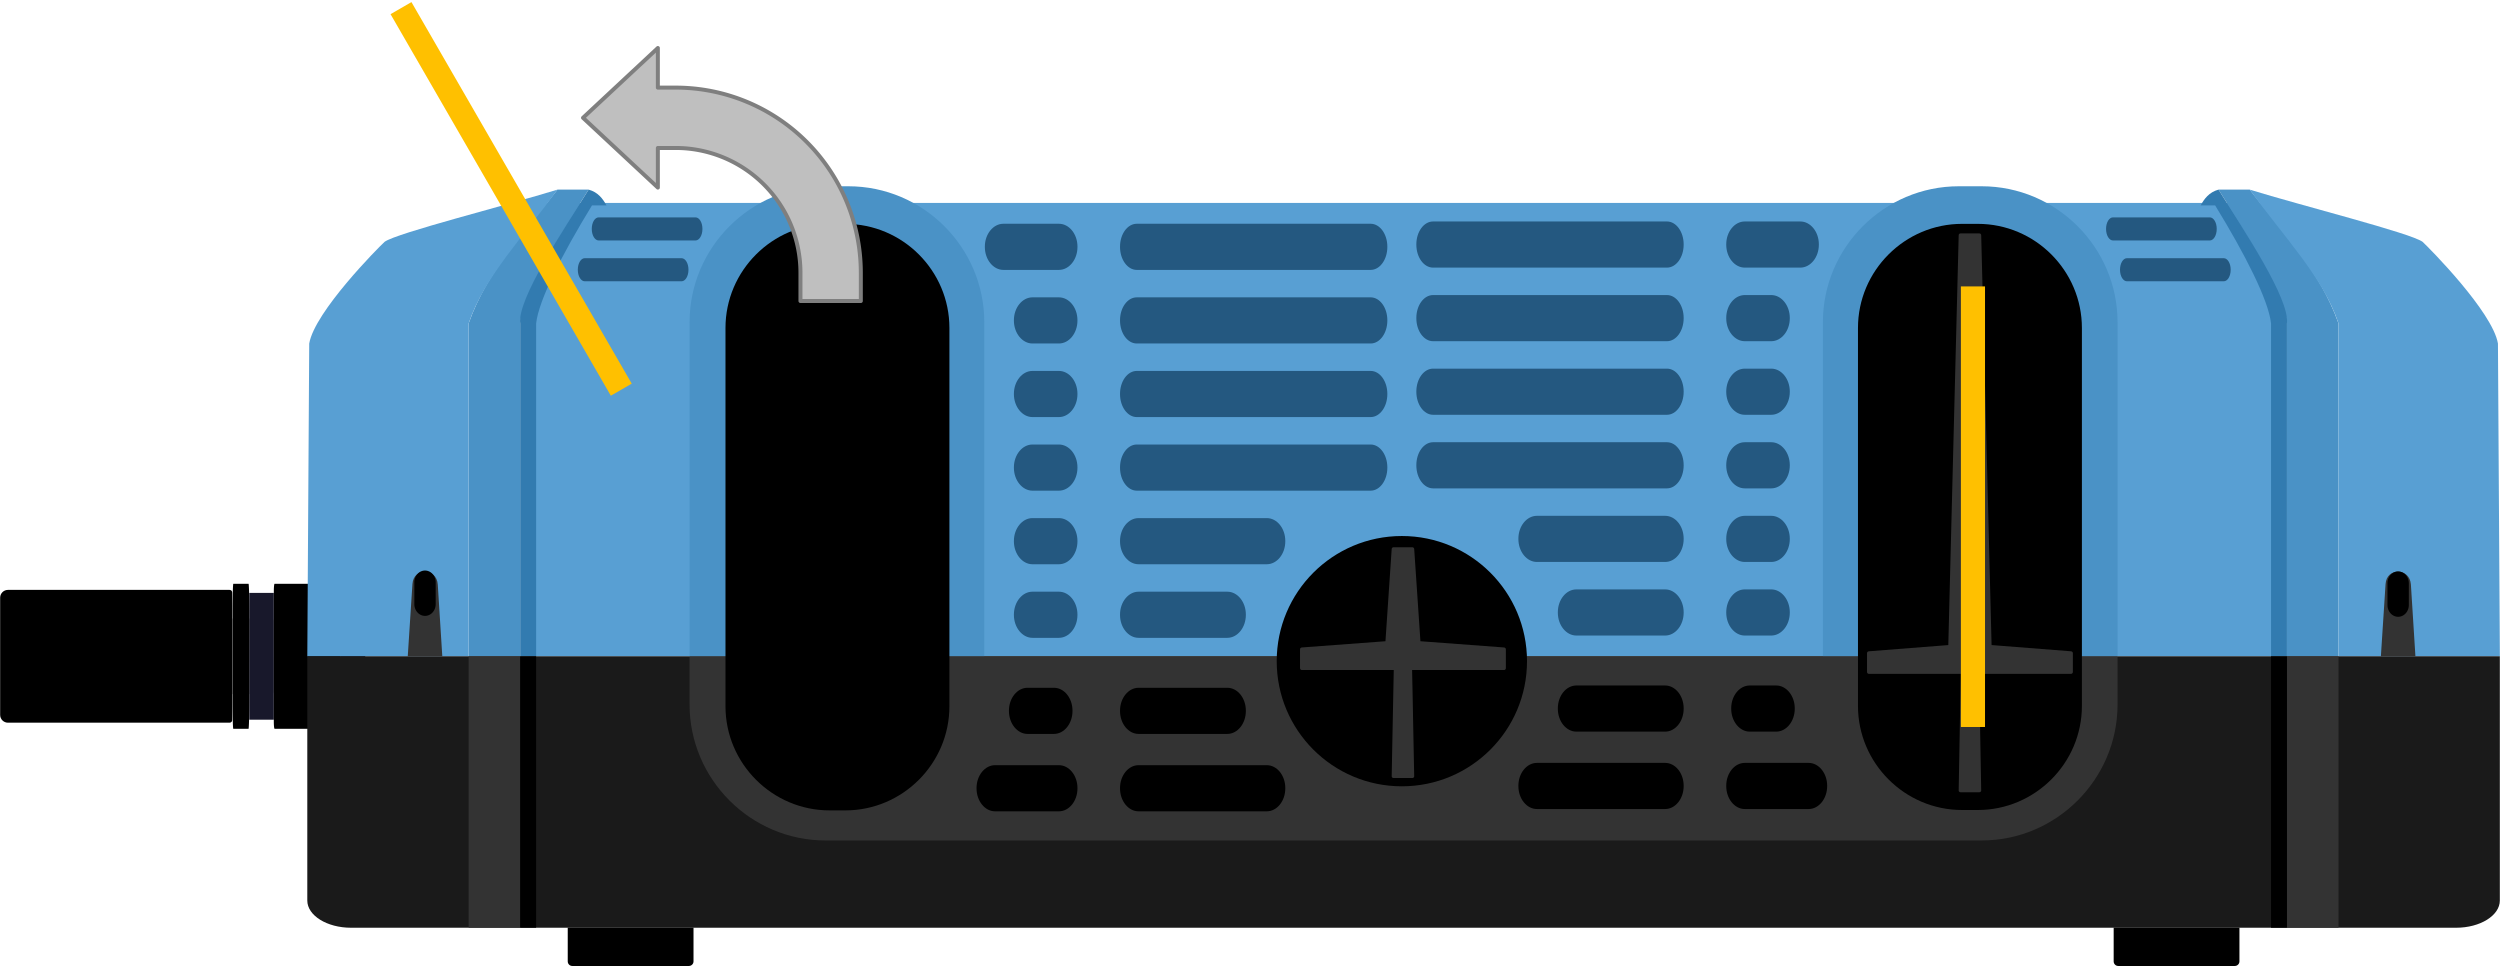 <?xml version="1.0" encoding="UTF-8" standalone="no"?>
<!DOCTYPE svg PUBLIC "-//W3C//DTD SVG 1.1//EN" "http://www.w3.org/Graphics/SVG/1.1/DTD/svg11.dtd">
<!-- Generated by Microsoft Visio, SVG Export Lynx_Class-T_-_Separator.svg Page-1 -->
<svg xmlns="http://www.w3.org/2000/svg" xmlns:xlink="http://www.w3.org/1999/xlink" xmlns:ev="http://www.w3.org/2001/xml-events"
		width="6.523in" height="2.521in" viewBox="0 0 469.685 181.486" xml:space="preserve" color-interpolation-filters="sRGB"
		class="st12">
	<title>Lynx Distribution System</title>

	<style type="text/css">
	<![CDATA[
		.st1 {fill:#cccccc;stroke:none;stroke-linecap:butt;stroke-width:0.028}
		.st2 {fill:#000000;stroke:none;stroke-linecap:butt;stroke-width:0.028}
		.st3 {fill:#18182b;stroke:none;stroke-linecap:butt;stroke-width:0.028}
		.st4 {fill:#589fd3;stroke:none;stroke-linecap:butt;stroke-width:0.028}
		.st5 {fill:#4a92c6;stroke:none;stroke-linecap:butt;stroke-width:0.028}
		.st6 {fill:#327bb0;stroke:none;stroke-linecap:butt;stroke-width:0.028}
		.st7 {fill:#1a1a1a;stroke:none;stroke-linecap:butt;stroke-width:0.028}
		.st8 {fill:#333333;stroke:none;stroke-linecap:butt;stroke-width:0.028}
		.st9 {fill:#245880;stroke:none;stroke-linecap:butt;stroke-width:0.028}
		.st10 {fill:#ffc000;stroke:none;stroke-linecap:round;stroke-linejoin:round;stroke-width:0.75}
		.st11 {fill:#bfbfbf;stroke:#7f7f7f;stroke-linecap:round;stroke-linejoin:round;stroke-width:0.75}
		.st12 {fill:none;fill-rule:evenodd;font-size:12px;overflow:visible;stroke-linecap:square;stroke-miterlimit:3}
	]]>
	</style>

	<g>
		<title>Page-1</title>
		<g id="group21085-1" transform="translate(0.028,-0.028)">
			<title>Sheet.21085</title>
			<g id="group21007-2">
				<title>Lynx Power in T-class bottom</title>
				<g id="shape21009-3" transform="translate(8.669,-51.075)">
					<title>Sheet.21009</title>
					<path d="M0.45 167.29 L42.29 167.29 C42.54 167.29 42.74 167.48 42.74 167.71 L42.74 181.06 C42.74 181.29 42.54
								 181.49 42.29 181.49 L0.45 181.49 C0.2 181.49 0 181.29 0 181.06 L0 167.71 C0 167.48 0.2 167.29 0.45
								 167.29 Z" class="st1"/>
				</g>
				<g id="shape21010-5" transform="translate(-2.23821E-13,-45.705)">
					<title>Sheet.21010</title>
					<path d="M1.46 156.54 L43.11 156.54 C43.38 156.54 43.6 156.76 43.6 157.03 L43.6 181 C43.6 181.27 43.38 181.49
								 43.11 181.49 L1.46 181.49 C0.66 181.49 0 180.83 0 180.03 L0 158 C0 157.2 0.66 156.54 1.46 156.54
								 L1.46 156.54 Z" class="st2"/>
				</g>
				<g id="shape21011-7" transform="translate(46.806,-46.264)">
					<title>Sheet.21011</title>
					<rect x="0" y="157.663" width="4.607" height="23.823" class="st3"/>
				</g>
				<g id="shape21012-9" transform="translate(43.66,-44.555)">
					<title>Sheet.21012</title>
					<path d="M0 176.04 a0.145 5.448 -180 0 0 0.145 5.448 L3 181.49 a0.145 5.448 -180 0 0 0.145
								 -5.448 L3.15 159.69 a0.145 5.448 -180 0 0 -0.145 -5.448 L0.15 154.24 a0.145 5.448
								 -180 0 0 -0.145 5.448 L0 176.04 Z" class="st2"/>
				</g>
				<g id="shape21013-11" transform="translate(51.414,-44.555)">
					<title>Sheet.21013</title>
					<path d="M0 180.12 a0.145 1.362 -180 0 0 0.145 1.362 L12.44 181.49 a0.145 1.362 -180 0 0 0.145
								 -1.362 L12.58 155.61 a0.145 1.362 -180 0 0 -0.145 -1.362 L0.15 154.24 a0.145 1.362
								 -180 0 0 -0.145 1.362 L0 180.12 Z" class="st2"/>
				</g>
				<g id="group21014-13" transform="translate(106.635,8.52651E-14)">
					<title>_2230931206528</title>
					<g id="shape21015-14">
						<title>Sheet.21015</title>
						<path d="M0.85 181.49 L22.77 181.49 C23.24 181.49 23.63 181.1 23.63 180.63 L23.63 174.27 L0 174.27 L0 180.63
									 C0 181.1 0.38 181.49 0.85 181.49 Z" class="st2"/>
					</g>
					<g id="shape21016-16" transform="translate(290.44,2.84217E-14)">
						<title>Sheet.21016</title>
						<path d="M0.85 181.49 L22.77 181.49 C23.24 181.49 23.63 181.1 23.63 180.63 L23.63 174.27 L0 174.27 L0 180.63
									 C0 181.1 0.38 181.49 0.85 181.49 Z" class="st2"/>
					</g>
				</g>
				<g id="shape21017-18" transform="translate(63.981,-46.264)">
					<title>Sheet.21017</title>
					<rect x="0" y="157.663" width="4.607" height="23.823" class="st3"/>
				</g>
				<g id="shape21018-20" transform="translate(99.293,-58.176)">
					<title>Sheet.21018</title>
					<rect x="0" y="96.31" width="329.15" height="85.176" class="st4"/>
				</g>
				<g id="shape21019-22" transform="translate(88.014,-58.176)">
					<title>Sheet.21019</title>
					<path d="M0 181.49 L9.69 181.49 L9.69 118.95 C9.9 114.64 15.36 105.09 22.54 93.81 L16.69 93.81 C10.39 102.04
								 3.58 108.85 0 118.95 L0 181.49 L0 181.49 Z" class="st5"/>
				</g>
				<g id="shape21020-24" transform="translate(416.776,-58.176)">
					<title>Sheet.21020</title>
					<path d="M22.54 181.49 L12.86 181.49 L12.86 118.95 C12.64 114.64 7.19 105.09 0 93.81 L5.86 93.81 C12.15 102.04
								 18.96 108.85 22.54 118.95 L22.54 181.49 L22.54 181.49 Z" class="st5"/>
				</g>
				<g id="shape21021-26" transform="translate(97.159,-58.176)">
					<title>Sheet.21021</title>
					<path d="M0.54 181.49 L3.54 181.49 L3.54 118.95 C4.01 114.6 8.39 106 14.03 96.78 L16.76 96.78 C16.09 95.57 15.2
								 94.3 13.4 93.81 C8.58 101.54 0 114.35 0.54 118.95 L0.54 181.49 L0.54 181.49 Z" class="st6"/>
				</g>
				<g id="shape21022-28" transform="translate(413.412,-58.176)">
					<title>Sheet.21022</title>
					<path d="M16.22 181.49 L13.23 181.49 L13.23 118.95 C12.76 114.6 8.38 106 2.73 96.78 L0 96.78 C0.67 95.57 1.57
								 94.3 3.36 93.81 C8.18 101.54 16.76 114.35 16.22 118.95 L16.22 181.49 L16.22 181.49 Z" class="st6"/>
				</g>
				<g id="shape21023-30" transform="translate(57.706,-58.176)">
					<title>Sheet.21023</title>
					<path d="M0 181.49 L30.31 181.49 L30.31 118.95 C33.36 110.01 40.61 102.68 47 93.81 C37.41 96.78 16.82 101.95
								 14.53 103.61 C13.31 104.73 1.37 116.77 0.36 122.73 L0 181.49 L0 181.49 Z" class="st4"/>
				</g>
				<g id="shape21024-32" transform="translate(422.632,-58.176)">
					<title>Sheet.21024</title>
					<path d="M47 181.49 L16.69 181.49 L16.69 118.95 C13.64 110.01 6.38 102.68 0 93.81 C9.59 96.78 30.17 101.95 32.47
								 103.61 C33.69 104.73 45.63 116.77 46.64 122.73 L47 181.49 L47 181.49 Z" class="st4"/>
				</g>
				<g id="shape21025-34" transform="translate(57.705,-7.182)">
					<title>Sheet.21025</title>
					<path d="M8.21 181.49 L69.11 181.49 L342.82 181.49 L403.71 181.49 C408.23 181.49 411.92 179.19 411.92 176.38
								 L411.92 130.49 C342.42 130.49 69.5 130.49 0 130.49 L0 176.38 C0 179.19 3.7 181.49 8.21 181.49 L8.21
								 181.49 Z" class="st7"/>
				</g>
				<g id="shape21026-36" transform="translate(88.015,-7.182)">
					<title>Sheet.21026</title>
					<rect x="0" y="130.492" width="9.687" height="50.994" class="st8"/>
				</g>
				<g id="shape21027-38" transform="translate(429.634,-7.182)">
					<title>Sheet.21027</title>
					<rect x="0" y="130.492" width="9.687" height="50.994" class="st8"/>
				</g>
				<g id="shape21028-40" transform="translate(97.701,-7.182)">
					<title>Sheet.21028</title>
					<rect x="0" y="130.492" width="2.993" height="50.994" class="st2"/>
				</g>
				<g id="shape21029-42" transform="translate(426.64,-7.182)">
					<title>Sheet.21029</title>
					<rect x="0" y="130.492" width="2.993" height="50.994" class="st2"/>
				</g>
				<g id="shape21030-44" transform="translate(76.579,-58.176)">
					<title>Sheet.21030</title>
					<path d="M0 181.49 L6.49 181.49 L5.64 168.01 C5.44 164.84 1.09 164.72 0.88 167.9 L0 181.49 L0 181.49 Z"
							class="st8"/>
				</g>
				<g id="shape21031-46" transform="translate(77.817,-65.771)">
					<title>Sheet.21031</title>
					<path d="M0 179.27 A2.005 2.213 -180 0 0 2 181.49 A2.005 2.213 -180 0 0 4.01 179.27 L4.01 175.19 A2.005
								 2.213 -180 0 0 2 172.97 A2.005 2.213 -180 0 0 0 175.19 L0 179.27 Z" class="st2"/>
				</g>
				<g id="group21032-48" transform="translate(447.277,-58.176)">
					<title>_2230931187472</title>
					<g id="shape21033-49">
						<title>Sheet.21033</title>
						<path d="M0 181.49 L6.49 181.49 L5.64 168.01 C5.44 164.84 1.09 164.72 0.88 167.9 L0 181.49 L0 181.49 Z"
								class="st8"/>
					</g>
					<g id="shape21034-51" transform="translate(1.239,-7.425)">
						<title>Sheet.21034</title>
						<path d="M0 179.27 A2.005 2.213 -180 0 0 2 181.49 A2.005 2.213 -180 0 0 4.01 179.27 L4.01 175.19
									 A2.005 2.213 -180 0 0 2 172.97 A2.005 2.213 -180 0 0 0 175.19 L0 179.27 Z" class="st2"/>
					</g>
				</g>
				<g id="shape21035-53" transform="translate(129.526,-58.176)">
					<title>Sheet.21035</title>
					<path d="M156.75 181.49 L268.28 181.49 L268.28 118.72 C268.28 104.67 256.79 93.18 242.75 93.18 L238.45 93.18
								 C224.41 93.18 212.92 104.67 212.92 118.72 L212.92 181.49 L55.37 181.49 L55.37 118.72 C55.37 104.67
								 43.87 93.18 29.83 93.18 L25.54 93.18 C11.49 93.18 0 104.67 0 118.72 L0 181.49 L111.54 181.49 L156.75
								 181.49 L156.75 181.49 Z" class="st5"/>
				</g>
				<g id="shape21036-55" transform="translate(129.526,-23.579)">
					<title>Sheet.21036</title>
					<path d="M268.28 146.89 L0 146.89 L0 155.95 C0 169.99 11.49 181.49 25.54 181.49 L242.75 181.49 C256.79 181.49
								 268.28 169.99 268.28 155.95 L268.28 146.89 L268.28 146.89 Z" class="st8"/>
				</g>
				<g id="shape21037-57" transform="translate(136.272,-29.229)">
					<title>Sheet.21037</title>
					<path d="M19.55 71.3 L22.52 71.3 C33.28 71.3 42.07 80.1 42.07 90.85 L42.07 161.93 C42.07 172.69 33.28 181.49
								 22.52 181.49 L19.55 181.49 C8.8 181.49 0 172.69 0 161.93 L0 90.85 C0 80.1 8.8 71.3 19.55 71.3 Z"
							class="st2"/>
				</g>
				<g id="shape21038-59" transform="translate(349.037,-29.303)">
					<title>Sheet.21038</title>
					<path d="M19.55 71.37 L22.52 71.37 C33.28 71.37 42.07 80.17 42.07 90.93 L42.07 161.93 C42.07 172.69 33.27 181.49
								 22.52 181.49 L19.55 181.49 C8.8 181.49 0 172.69 0 161.93 L0 90.93 C0 80.17 8.8 71.37 19.55 71.37
								 Z" class="st2"/>
				</g>
				<g id="shape21039-61" transform="translate(350.738,-32.639)">
					<title>Sheet.21039</title>
					<path d="M0 158.91 L0 155.35 C0 155.16 0.15 155.03 0.34 155.01 L15.27 153.84 L17.22 76.84 C17.22 76.65 17.37
								 76.5 17.56 76.5 L21.11 76.5 C21.3 76.5 21.45 76.66 21.45 76.84 L23.4 153.84 L38.33 155.01 C38.52
								 155.03 38.67 155.17 38.67 155.35 L38.67 158.91 C38.67 159.09 38.52 159.25 38.33 159.25 L21.06 159.25
								 L21.45 181.15 C21.46 181.33 21.3 181.49 21.11 181.49 L17.56 181.49 C17.37 181.49 17.21 181.33 17.22
								 181.15 L17.61 159.25 L0.34 159.25 C0.15 159.25 0 159.09 0 158.91 L0 158.91 Z" class="st8"/>
				</g>
				<g id="group21041-63" transform="translate(183.438,-29.054)">
					<title>_2230931194816</title>
					<g id="shape21042-64" transform="translate(26.959,-60.244)">
						<title>Sheet.21042</title>
						<path d="M50.22 177.19 L50.22 177.11 C50.22 174.75 48.81 172.82 47.09 172.82 L3.14 172.82 C1.41 172.82 0
									 174.75 0 177.11 L0 177.19 C0 179.55 1.41 181.49 3.14 181.49 L47.09 181.49 C48.81 181.49 50.22
									 179.55 50.22 177.19 Z" class="st9"/>
					</g>
					<g id="shape21043-66" transform="translate(26.958,-46.419)">
						<title>Sheet.21043</title>
						<path d="M31.05 177.19 L31.05 177.11 C31.05 174.75 29.49 172.82 27.57 172.82 L3.48 172.82 C1.57 172.82 0
									 174.75 0 177.11 L0 177.19 C0 179.55 1.57 181.49 3.48 181.49 L27.57 181.49 C29.49 181.49 31.05
									 179.55 31.05 177.19 Z" class="st9"/>
					</g>
					<g id="shape21044-68" transform="translate(26.958,2.84217E-14)">
						<title>Sheet.21044</title>
						<path d="M31.05 177.19 L31.05 177.11 C31.05 174.75 29.49 172.82 27.57 172.82 L3.48 172.82 C1.57 172.82 0
									 174.75 0 177.11 L0 177.19 C0 179.55 1.57 181.49 3.48 181.49 L27.57 181.49 C29.49 181.49 31.05
									 179.55 31.05 177.19 Z" class="st2"/>
					</g>
					<g id="shape21045-70" transform="translate(26.958,-14.542)">
						<title>Sheet.21045</title>
						<path d="M23.64 177.19 L23.64 177.11 C23.64 174.75 22.07 172.82 20.16 172.82 L3.48 172.82 C1.57 172.82 0
									 174.76 0 177.11 L0 177.19 C0 179.55 1.57 181.49 3.48 181.49 L20.16 181.49 C22.07 181.49 23.64
									 179.55 23.64 177.19 Z" class="st2"/>
					</g>
					<g id="shape21046-72" transform="translate(1.562,-101.718)">
						<title>Sheet.21046</title>
						<path d="M17.4 177.19 L17.4 177.11 C17.4 174.75 15.83 172.82 13.92 172.82 L3.48 172.82 C1.57 172.82 0 174.76
									 0 177.11 L0 177.19 C0 179.54 1.57 181.49 3.48 181.49 L13.92 181.49 C15.83 181.49 17.4 179.55
									 17.4 177.19 Z" class="st9"/>
					</g>
					<g id="shape21047-74" transform="translate(26.958,-32.594)">
						<title>Sheet.21047</title>
						<path d="M23.64 177.19 L23.64 177.11 C23.64 174.75 22.07 172.82 20.16 172.82 L3.48 172.82 C1.57 172.82 0
									 174.76 0 177.11 L0 177.19 C0 179.55 1.57 181.49 3.48 181.49 L20.16 181.49 C22.07 181.49 23.64
									 179.55 23.64 177.19 Z" class="st9"/>
					</g>
					<g id="shape21048-76">
						<title>Sheet.21048</title>
						<path d="M18.96 177.19 L18.96 177.11 C18.96 174.75 17.39 172.82 15.48 172.82 L3.48 172.82 C1.57 172.82 0
									 174.76 0 177.11 L0 177.19 C0 179.55 1.57 181.49 3.48 181.49 L15.48 181.49 C17.39 181.49 18.96
									 179.55 18.96 177.19 Z" class="st2"/>
					</g>
					<g id="shape21049-78" transform="translate(7.019,-32.594)">
						<title>Sheet.21049</title>
						<path d="M11.94 177.19 L11.94 177.11 C11.94 174.75 10.37 172.82 8.46 172.82 L3.48 172.82 C1.57 172.82 0 174.77
									 0 177.11 L0 177.19 C0 179.54 1.58 181.49 3.48 181.49 L8.46 181.49 C10.37 181.49 11.94 179.55
									 11.94 177.19 Z" class="st9"/>
					</g>
					<g id="shape21050-80" transform="translate(6.088,-14.542)">
						<title>Sheet.21050</title>
						<path d="M11.94 177.19 L11.94 177.11 C11.94 174.75 10.37 172.82 8.46 172.82 L3.48 172.82 C1.57 172.82 0 174.77
									 0 177.11 L0 177.19 C0 179.54 1.58 181.49 3.48 181.49 L8.46 181.49 C10.37 181.49 11.94 179.55
									 11.94 177.19 Z" class="st2"/>
					</g>
					<g id="shape21051-82" transform="translate(7.019,-46.419)">
						<title>Sheet.21051</title>
						<path d="M11.94 177.19 L11.94 177.11 C11.94 174.75 10.37 172.82 8.46 172.82 L3.48 172.82 C1.57 172.82 0 174.77
									 0 177.11 L0 177.19 C0 179.54 1.58 181.49 3.48 181.49 L8.46 181.49 C10.37 181.49 11.94 179.55
									 11.94 177.19 Z" class="st9"/>
					</g>
					<g id="shape21052-84" transform="translate(7.019,-60.244)">
						<title>Sheet.21052</title>
						<path d="M11.94 177.19 L11.94 177.11 C11.94 174.75 10.37 172.82 8.46 172.82 L3.48 172.82 C1.57 172.82 0 174.77
									 0 177.11 L0 177.19 C0 179.54 1.58 181.49 3.48 181.49 L8.46 181.49 C10.37 181.49 11.94 179.55
									 11.94 177.19 Z" class="st9"/>
					</g>
					<g id="shape21053-86" transform="translate(7.019,-74.069)">
						<title>Sheet.21053</title>
						<path d="M11.94 177.19 L11.94 177.11 C11.94 174.75 10.37 172.82 8.46 172.82 L3.48 172.82 C1.57 172.82 0 174.77
									 0 177.11 L0 177.19 C0 179.54 1.58 181.49 3.48 181.49 L8.46 181.49 C10.37 181.49 11.94 179.55
									 11.94 177.19 Z" class="st9"/>
					</g>
					<g id="shape21054-88" transform="translate(7.019,-87.893)">
						<title>Sheet.21054</title>
						<path d="M11.94 177.19 L11.94 177.11 C11.94 174.75 10.37 172.82 8.46 172.82 L3.48 172.82 C1.57 172.82 0 174.77
									 0 177.11 L0 177.19 C0 179.54 1.58 181.49 3.48 181.49 L8.46 181.49 C10.37 181.49 11.94 179.55
									 11.94 177.19 Z" class="st9"/>
					</g>
					<g id="shape21055-90" transform="translate(26.959,-74.069)">
						<title>Sheet.21055</title>
						<path d="M50.22 177.19 L50.22 177.11 C50.22 174.75 48.81 172.82 47.09 172.82 L3.14 172.82 C1.41 172.82 0
									 174.75 0 177.11 L0 177.19 C0 179.55 1.41 181.49 3.14 181.49 L47.09 181.49 C48.81 181.49 50.22
									 179.55 50.22 177.19 Z" class="st9"/>
					</g>
					<g id="shape21056-92" transform="translate(26.959,-87.893)">
						<title>Sheet.21056</title>
						<path d="M50.22 177.19 L50.22 177.11 C50.22 174.75 48.81 172.82 47.09 172.82 L3.14 172.82 C1.41 172.82 0
									 174.75 0 177.11 L0 177.19 C0 179.55 1.41 181.49 3.14 181.49 L47.09 181.49 C48.81 181.49 50.22
									 179.55 50.22 177.19 Z" class="st9"/>
					</g>
					<g id="shape21057-94" transform="translate(26.959,-101.718)">
						<title>Sheet.21057</title>
						<path d="M50.22 177.19 L50.22 177.11 C50.22 174.75 48.81 172.82 47.09 172.82 L3.14 172.82 C1.41 172.82 0
									 174.75 0 177.11 L0 177.19 C0 179.55 1.41 181.49 3.14 181.49 L47.09 181.49 C48.81 181.49 50.22
									 179.55 50.22 177.19 Z" class="st9"/>
					</g>
				</g>
				<g id="shape21058-96" transform="translate(266.067,-89.728)">
					<title>Sheet.21058</title>
					<path d="M0 177.19 L0 177.11 C0 174.75 1.41 172.82 3.14 172.82 L47.09 172.82 C48.81 172.82 50.22 174.75 50.22
								 177.11 L50.22 177.19 C50.22 179.55 48.81 181.49 47.09 181.49 L3.14 181.49 C1.41 181.49 0 179.55
								 0 177.19 Z" class="st9"/>
				</g>
				<g id="shape21059-98" transform="translate(285.238,-75.903)">
					<title>Sheet.21059</title>
					<path d="M0 177.19 L0 177.11 C0 174.75 1.57 172.82 3.48 172.82 L27.57 172.82 C29.49 172.82 31.05 174.75 31.05
								 177.11 L31.05 177.19 C31.05 179.55 29.49 181.49 27.57 181.49 L3.48 181.49 C1.57 181.49 0 179.55
								 0 177.19 Z" class="st9"/>
				</g>
				<g id="shape21060-100" transform="translate(285.238,-29.484)">
					<title>Sheet.21060</title>
					<path d="M0 177.19 L0 177.11 C0 174.75 1.57 172.82 3.48 172.82 L27.57 172.82 C29.49 172.82 31.05 174.75 31.05
								 177.11 L31.05 177.19 C31.05 179.55 29.49 181.49 27.57 181.49 L3.48 181.49 C1.57 181.49 0 179.55
								 0 177.19 Z" class="st2"/>
				</g>
				<g id="shape21061-102" transform="translate(292.649,-44.026)">
					<title>Sheet.21061</title>
					<path d="M0 177.19 L0 177.11 C0 174.75 1.57 172.82 3.48 172.82 L20.16 172.82 C22.07 172.82 23.64 174.76 23.64
								 177.11 L23.64 177.19 C23.64 179.55 22.07 181.49 20.16 181.49 L3.48 181.49 C1.57 181.49 0 179.55
								 0 177.19 Z" class="st2"/>
				</g>
				<g id="shape21062-104" transform="translate(324.288,-131.202)">
					<title>Sheet.21062</title>
					<path d="M0 177.19 L0 177.11 C0 174.75 1.57 172.82 3.48 172.82 L13.92 172.82 C15.83 172.82 17.4 174.76 17.4 177.11
								 L17.4 177.19 C17.4 179.54 15.83 181.49 13.92 181.49 L3.48 181.49 C1.57 181.49 0 179.55 0 177.19
								 Z" class="st9"/>
				</g>
				<g id="shape21063-106" transform="translate(292.649,-62.078)">
					<title>Sheet.21063</title>
					<path d="M0 177.19 L0 177.11 C0 174.75 1.57 172.82 3.48 172.82 L20.16 172.82 C22.07 172.82 23.64 174.76 23.64
								 177.11 L23.64 177.19 C23.64 179.55 22.07 181.49 20.16 181.49 L3.48 181.49 C1.57 181.49 0 179.55
								 0 177.19 Z" class="st9"/>
				</g>
				<g id="shape21064-108" transform="translate(324.288,-29.484)">
					<title>Sheet.21064</title>
					<path d="M0 177.19 L0 177.11 C0 174.75 1.57 172.82 3.48 172.82 L15.48 172.82 C17.39 172.82 18.96 174.76 18.96
								 177.11 L18.96 177.19 C18.96 179.55 17.39 181.49 15.48 181.49 L3.48 181.49 C1.57 181.49 0 179.55
								 0 177.19 Z" class="st2"/>
				</g>
				<g id="shape21065-110" transform="translate(324.288,-62.078)">
					<title>Sheet.21065</title>
					<path d="M0 177.19 L0 177.11 C0 174.75 1.57 172.82 3.48 172.82 L8.46 172.82 C10.37 172.82 11.94 174.77 11.94
								 177.11 L11.94 177.19 C11.94 179.54 10.37 181.49 8.46 181.49 L3.48 181.49 C1.58 181.49 0 179.55 0
								 177.19 Z" class="st9"/>
				</g>
				<g id="shape21066-112" transform="translate(325.22,-44.026)">
					<title>Sheet.21066</title>
					<path d="M0 177.19 L0 177.11 C0 174.75 1.57 172.82 3.48 172.82 L8.46 172.82 C10.37 172.82 11.94 174.77 11.94
								 177.11 L11.94 177.19 C11.94 179.54 10.37 181.49 8.46 181.49 L3.48 181.49 C1.58 181.49 0 179.55 0
								 177.19 Z" class="st2"/>
				</g>
				<g id="shape21067-114" transform="translate(324.288,-75.903)">
					<title>Sheet.21067</title>
					<path d="M0 177.19 L0 177.11 C0 174.75 1.57 172.82 3.48 172.82 L8.46 172.82 C10.37 172.82 11.94 174.77 11.94
								 177.11 L11.94 177.19 C11.94 179.54 10.37 181.49 8.46 181.49 L3.48 181.49 C1.58 181.49 0 179.55 0
								 177.19 Z" class="st9"/>
				</g>
				<g id="shape21068-116" transform="translate(324.288,-89.728)">
					<title>Sheet.21068</title>
					<path d="M0 177.19 L0 177.11 C0 174.75 1.57 172.82 3.48 172.82 L8.46 172.82 C10.37 172.82 11.94 174.77 11.94
								 177.11 L11.94 177.19 C11.94 179.54 10.37 181.49 8.46 181.49 L3.48 181.49 C1.58 181.49 0 179.55 0
								 177.19 Z" class="st9"/>
				</g>
				<g id="shape21069-118" transform="translate(324.288,-103.553)">
					<title>Sheet.21069</title>
					<path d="M0 177.19 L0 177.11 C0 174.75 1.57 172.82 3.48 172.82 L8.46 172.82 C10.37 172.82 11.94 174.77 11.94
								 177.11 L11.94 177.19 C11.94 179.54 10.37 181.49 8.46 181.49 L3.48 181.49 C1.58 181.49 0 179.55 0
								 177.19 Z" class="st9"/>
				</g>
				<g id="shape21070-120" transform="translate(324.288,-117.377)">
					<title>Sheet.21070</title>
					<path d="M0 177.19 L0 177.11 C0 174.75 1.57 172.82 3.48 172.82 L8.46 172.82 C10.37 172.82 11.94 174.77 11.94
								 177.11 L11.94 177.19 C11.94 179.54 10.37 181.49 8.46 181.49 L3.48 181.49 C1.58 181.49 0 179.55 0
								 177.19 Z" class="st9"/>
				</g>
				<g id="shape21071-122" transform="translate(266.067,-103.553)">
					<title>Sheet.21071</title>
					<path d="M0 177.19 L0 177.11 C0 174.75 1.41 172.82 3.14 172.82 L47.09 172.82 C48.81 172.82 50.22 174.75 50.22
								 177.11 L50.22 177.19 C50.22 179.55 48.81 181.49 47.09 181.49 L3.14 181.49 C1.41 181.49 0 179.55
								 0 177.19 Z" class="st9"/>
				</g>
				<g id="shape21072-124" transform="translate(266.067,-117.377)">
					<title>Sheet.21072</title>
					<path d="M0 177.19 L0 177.11 C0 174.75 1.41 172.82 3.14 172.82 L47.09 172.82 C48.81 172.82 50.22 174.75 50.22
								 177.11 L50.22 177.19 C50.22 179.55 48.81 181.49 47.09 181.49 L3.14 181.49 C1.41 181.49 0 179.55
								 0 177.19 Z" class="st9"/>
				</g>
				<g id="shape21073-126" transform="translate(266.067,-131.202)">
					<title>Sheet.21073</title>
					<path d="M0 177.19 L0 177.11 C0 174.75 1.41 172.82 3.14 172.82 L47.09 172.82 C48.81 172.82 50.22 174.75 50.22
								 177.11 L50.22 177.19 C50.22 179.55 48.81 181.49 47.09 181.49 L3.14 181.49 C1.41 181.49 0 179.55
								 0 177.19 Z" class="st9"/>
				</g>
				<g id="group21074-128" transform="translate(108.527,-128.634)">
					<title>_2230931196640</title>
					<g id="shape21075-129" transform="translate(2.623,-7.669)">
						<title>Sheet.21075</title>
						<path d="M0 179.34 L0 179.3 C0 178.12 0.58 177.15 1.3 177.15 L19.49 177.15 C20.21 177.15 20.79 178.12 20.79
									 179.3 L20.79 179.34 C20.79 180.52 20.21 181.49 19.49 181.49 L1.3 181.49 C0.58 181.49 0 180.52
									 0 179.34 Z" class="st9"/>
					</g>
					<g id="shape21076-131">
						<title>Sheet.21076</title>
						<path d="M0 179.34 L0 179.3 C0 178.12 0.58 177.15 1.3 177.15 L19.49 177.15 C20.21 177.15 20.79 178.12 20.79
									 179.3 L20.79 179.34 C20.79 180.52 20.21 181.49 19.49 181.49 L1.3 181.49 C0.58 181.49 0 180.52
									 0 179.34 Z" class="st9"/>
					</g>
				</g>
				<g id="group21077-133" transform="translate(395.646,-128.634)">
					<title>_2230931195824</title>
					<g id="shape21078-134" transform="translate(2.622,2.84217E-14)">
						<title>Sheet.21078</title>
						<path d="M0 179.3 L0 179.34 C0 180.52 0.58 181.49 1.3 181.49 L19.49 181.49 C20.21 181.49 20.79 180.52 20.79
									 179.34 L20.79 179.3 C20.79 178.12 20.21 177.15 19.49 177.15 L1.3 177.15 C0.58 177.15 0 178.12
									 0 179.3 Z" class="st9"/>
					</g>
					<g id="shape21079-136" transform="translate(1.21902E-13,-7.669)">
						<title>Sheet.21079</title>
						<path d="M0 179.3 L0 179.34 C0 180.52 0.58 181.49 1.3 181.49 L19.49 181.49 C20.21 181.49 20.79 180.52 20.79
									 179.34 L20.79 179.3 C20.79 178.12 20.21 177.15 19.49 177.15 L1.3 177.15 C0.58 177.15 0 178.12
									 0 179.3 Z" class="st9"/>
					</g>
				</g>
				<g id="shape21080-138" transform="translate(239.833,-33.75)">
					<title>Sheet.21080</title>
					<ellipse cx="23.512" cy="157.974" rx="23.512" ry="23.512" class="st2"/>
				</g>
				<g id="shape21081-140" transform="translate(244.213,-35.309)">
					<title>Sheet.21081</title>
					<path d="M0 160.86 L0 157.3 C0 157.11 0.15 156.98 0.34 156.96 L16.05 155.79 L17.22 138.47 C17.23 138.29 17.37
								 138.13 17.56 138.13 L21.11 138.13 C21.3 138.13 21.44 138.29 21.45 138.47 L22.62 155.79 L38.33 156.96
								 C38.52 156.97 38.67 157.12 38.67 157.3 L38.67 160.86 C38.67 161.04 38.52 161.2 38.33 161.2 L21.06
								 161.2 L21.45 181.15 C21.46 181.33 21.3 181.49 21.11 181.49 L17.56 181.49 C17.37 181.49 17.21 181.33
								 17.22 181.15 L17.61 161.2 L0.34 161.2 C0.15 161.2 0 161.04 0 160.86 Z" class="st8"/>
				</g>
			</g>
			<g id="shape21082-142" transform="translate(23.987,-82.818) rotate(-30)">
				<title>Sheet.21082</title>
				<rect x="0" y="98.714" width="4.535" height="82.772" class="st10"/>
			</g>
			<g id="shape21083-144" transform="translate(161.697,-124.93) scale(-1,1)">
				<title>Arrow curved.21083</title>
				<path d="M0 181.49 L11.34 181.49 L11.34 176.2 A23.448 23.448 0 0 1 34.79 152.74 L38.13 152.74 L38.13 160.18 L52.19
							 147.07 L38.13 133.96 L38.13 141.4 L34.79 141.4 A34.783 34.783 -180 0 0 -0 176.2 L0 181.49 Z"
						class="st11"/>
			</g>
			<g id="shape21084-146" transform="translate(368.371,-44.895)">
				<title>Sheet.21084</title>
				<rect x="0" y="98.714" width="4.535" height="82.772" class="st10"/>
			</g>
		</g>
	</g>
</svg>
